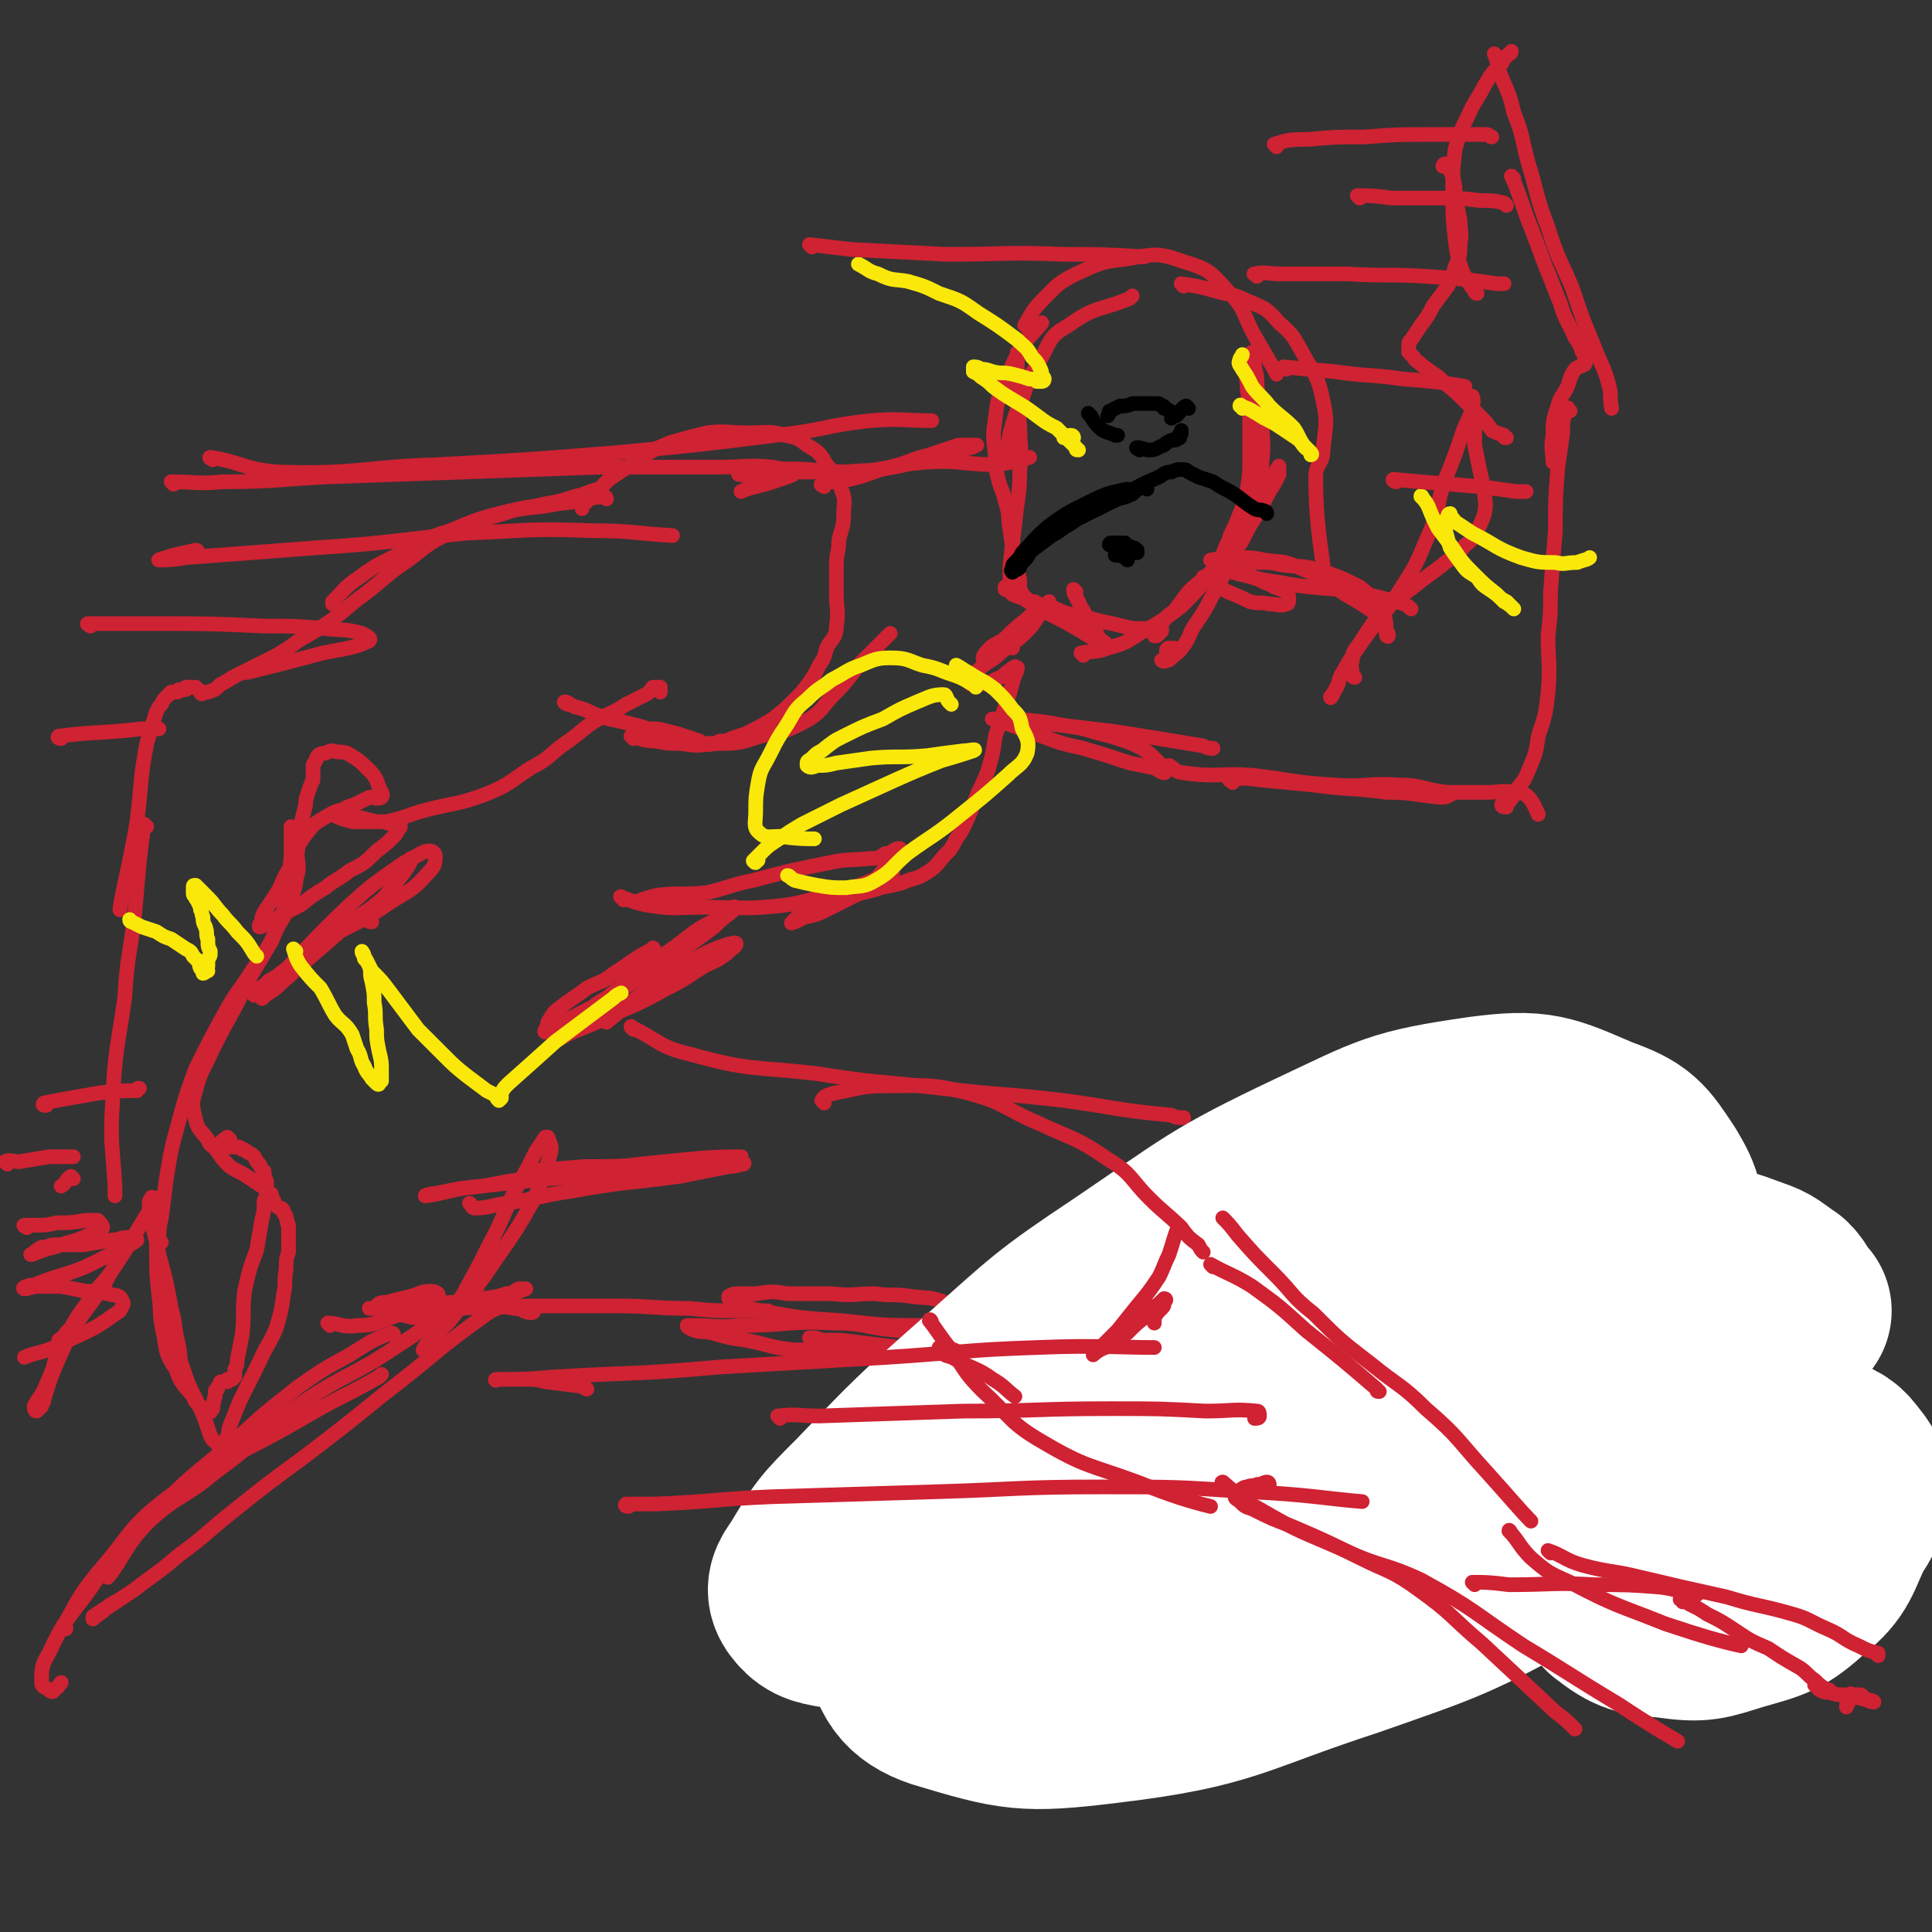 <svg viewBox='0 0 790 790' version='1.1' xmlns='http://www.w3.org/2000/svg' xmlns:xlink='http://www.w3.org/1999/xlink'><rect x="0" y="0" width="790" height="790" fill="#333333" stroke="none"/><g fill='none' stroke='rgb(207,34,51)' stroke-width='6' stroke-linecap='round' stroke-linejoin='round'><path d='M248,204c0,0 0,-1 -1,-1 -9,1 -9,2 -19,3 -10,2 -10,1 -20,3 -12,3 -12,3 -24,8 -10,3 -10,4 -20,9 -9,5 -9,4 -17,10 -6,4 -6,5 -11,10 0,0 0,0 0,1 '/><path d='M246,201c-1,0 -1,-1 -1,-1 -5,1 -5,2 -10,3 -6,2 -6,2 -12,3 -8,2 -9,1 -17,4 -11,3 -11,3 -22,8 -9,4 -9,5 -17,11 -9,6 -9,7 -18,14 -7,5 -7,6 -14,11 -6,4 -6,4 -13,8 -4,3 -4,3 -9,6 -4,2 -4,2 -8,4 -4,2 -4,2 -8,4 -4,2 -3,2 -7,4 -2,2 -2,2 -5,3 -1,0 -1,0 -2,0 0,1 -1,1 -1,0 0,0 0,0 0,0 -1,-1 -1,-1 -1,-1 -1,-1 -1,-1 -1,-1 -1,0 -1,0 -2,0 0,0 0,0 0,0 -1,0 -1,0 -2,0 0,0 0,1 0,1 -1,0 -1,0 -2,0 0,0 0,0 -1,0 0,1 0,1 -1,1 -1,0 -1,0 -2,0 -1,1 -1,1 -2,2 -1,1 -1,1 -2,3 -1,1 -1,1 -2,3 -2,6 -2,6 -4,13 -3,16 -2,16 -4,32 -3,18 -6,28 -7,36 '/><path d='M60,338c0,0 -1,-1 -1,-1 -1,6 -1,7 -2,15 -1,11 -1,11 -2,23 -2,16 -3,16 -4,33 -3,21 -4,21 -5,43 -1,17 0,17 1,34 0,2 0,2 0,4 '/><path d='M66,508c0,0 -1,0 -1,-1 0,-4 0,-5 1,-9 1,-8 1,-8 2,-16 2,-12 2,-12 5,-23 3,-11 3,-11 7,-22 6,-12 6,-12 12,-23 5,-9 6,-9 11,-17 4,-6 4,-6 8,-12 2,-5 2,-5 5,-10 1,-3 1,-3 3,-7 1,-3 1,-3 2,-7 0,-3 1,-3 1,-6 0,-4 -1,-4 0,-9 0,-4 0,-4 1,-9 1,-4 1,-4 2,-8 0,-2 0,-2 1,-5 1,-3 1,-3 2,-5 0,-2 0,-2 0,-3 0,-2 0,-2 0,-3 0,-1 1,-1 1,-2 1,-1 0,-1 1,-2 1,-1 2,-1 3,-1 2,-1 2,-1 3,-1 3,1 3,0 6,1 5,3 5,3 9,7 3,3 3,4 4,7 1,2 2,3 1,4 -2,1 -3,0 -5,0 -2,1 -2,1 -4,2 -2,1 -2,1 -5,2 -3,2 -4,1 -7,3 -5,3 -6,3 -9,7 -5,6 -4,7 -7,14 -4,6 -3,7 -7,13 -2,3 -2,3 -4,6 -1,2 -1,2 -1,4 -1,1 -1,1 -1,2 1,0 1,0 2,-1 3,-1 3,-1 6,-3 5,-3 5,-3 9,-5 5,-4 5,-4 10,-7 5,-4 5,-3 10,-7 6,-3 6,-3 11,-8 4,-3 4,-3 7,-6 1,-1 1,-1 2,-3 1,-1 1,-1 0,-2 -1,0 -1,0 -3,0 -3,-1 -3,-1 -6,-1 -4,-1 -4,-1 -8,-2 -2,0 -2,1 -5,0 -1,0 -1,0 -3,0 0,-1 -1,0 0,0 2,1 3,1 6,2 3,0 3,0 6,0 4,0 4,0 8,0 9,-2 9,-3 17,-5 12,-3 12,-2 23,-6 10,-4 10,-5 19,-11 8,-4 7,-5 14,-10 6,-4 6,-5 12,-9 7,-4 7,-3 13,-7 4,-2 4,-2 8,-4 2,-1 2,-2 3,-3 1,0 1,0 1,0 1,0 1,0 2,0 0,0 0,1 0,1 0,0 0,0 0,1 '/><path d='M232,288c0,0 -2,-1 -1,-1 1,0 2,1 4,2 4,1 4,1 8,3 3,1 3,1 6,2 5,1 5,1 9,2 4,1 4,1 7,2 4,0 4,0 8,1 4,1 4,1 7,2 3,1 3,1 6,2 1,1 1,1 2,1 1,0 1,0 1,0 1,0 1,0 1,0 0,0 0,1 1,0 1,0 1,0 2,0 1,-1 1,-1 2,-1 2,0 2,0 4,-1 3,-1 3,-1 6,-2 6,-3 6,-3 11,-6 5,-4 5,-4 9,-8 3,-3 3,-3 6,-7 2,-3 2,-3 4,-7 2,-3 2,-3 3,-7 2,-4 4,-4 4,-9 1,-6 0,-7 0,-13 0,-6 0,-6 0,-12 0,-5 1,-5 1,-10 1,-5 2,-5 2,-11 0,-5 1,-5 -1,-10 -1,-5 -2,-5 -6,-10 -3,-5 -3,-5 -8,-8 -4,-3 -4,-3 -9,-4 -7,-2 -7,-1 -15,-1 -9,0 -9,-1 -17,0 -8,2 -8,2 -15,4 -7,3 -7,3 -13,7 -6,4 -6,4 -12,8 -5,5 -5,5 -10,10 -1,1 -1,1 -1,2 '/><path d='M259,302c0,0 -1,-1 -1,-1 4,1 5,2 10,2 5,1 5,1 10,1 7,1 7,1 14,0 10,0 10,0 19,-3 10,-2 11,-2 20,-7 6,-4 5,-5 10,-10 6,-6 6,-7 11,-13 6,-6 6,-6 11,-11 1,-1 1,-1 1,-1 '/><path d='M337,199c0,0 -2,-1 -1,-1 2,-1 4,-1 7,-1 9,-2 9,-2 17,-5 11,-2 11,-2 22,-5 8,-2 8,-2 15,-4 1,0 2,-1 2,-1 1,0 0,0 -1,0 -3,0 -3,0 -6,0 -6,2 -6,2 -12,4 -8,2 -8,3 -16,5 -9,2 -9,1 -18,2 -9,0 -9,0 -18,0 -6,0 -6,0 -11,0 -4,0 -4,0 -8,1 -2,0 -2,0 -4,0 -1,1 -1,0 -2,0 0,0 -1,0 -1,0 1,0 2,0 3,0 6,-2 6,-2 11,-2 16,-1 16,1 33,1 15,-1 15,-3 30,-4 14,-1 14,1 29,1 6,-1 10,-2 13,-3 '/><path d='M440,242c0,0 -1,-1 -1,-1 0,2 1,3 2,5 1,3 2,3 3,6 1,2 1,2 2,4 1,1 1,1 2,2 1,2 1,2 2,4 1,0 1,0 1,1 1,0 1,0 1,0 -1,0 -2,0 -3,-1 -4,-2 -4,-2 -7,-4 -7,-4 -7,-4 -15,-8 -4,-3 -4,-2 -8,-5 -2,-1 -3,-1 -5,-2 -1,-1 -1,-1 -2,-2 0,0 0,0 -1,0 0,0 0,-1 0,-1 1,0 1,0 2,-1 0,-1 0,-1 0,-2 0,-3 0,-3 0,-6 1,-9 1,-9 2,-17 1,-11 2,-11 2,-22 1,-9 0,-9 0,-18 -1,-8 -1,-8 -1,-16 0,-6 0,-6 0,-12 0,-1 0,-1 0,-2 '/><path d='M413,188c0,0 -1,0 -1,-1 0,-5 0,-5 1,-10 2,-7 2,-7 5,-14 3,-9 3,-9 8,-17 4,-8 4,-9 11,-13 11,-8 13,-6 25,-11 1,-1 1,-1 1,-1 '/><path d='M420,134c0,-1 -1,-1 -1,-1 3,-5 3,-6 7,-10 6,-6 6,-7 14,-11 9,-4 10,-5 20,-6 12,-2 13,-3 24,1 10,3 11,4 18,12 8,8 6,10 12,20 4,7 6,10 8,14 '/><path d='M484,117c0,0 -1,-1 -1,-1 6,1 7,1 14,3 7,2 7,1 13,4 7,3 8,3 13,9 6,5 6,6 10,13 5,9 6,9 8,19 2,9 1,10 0,20 0,6 -3,5 -3,11 0,18 2,28 3,36 '/><path d='M510,150c0,0 -1,-1 -1,-1 0,4 1,5 1,10 1,7 1,7 1,13 0,7 0,7 0,15 0,6 0,7 -1,13 -1,5 -1,5 -3,10 -2,5 -2,5 -4,9 -1,4 -2,4 -3,8 -1,3 -1,3 -2,6 -1,2 -1,2 -2,4 0,0 0,0 0,1 0,1 0,1 0,1 0,-1 1,-2 1,-3 2,-3 2,-3 4,-6 3,-6 3,-6 7,-12 4,-6 4,-6 8,-12 3,-5 2,-5 4,-9 1,-2 1,-3 2,-5 1,-1 1,-2 1,-1 0,0 0,2 0,3 -2,4 -2,4 -4,7 -3,6 -3,6 -6,11 -4,6 -4,6 -8,12 -2,5 -2,5 -4,10 -3,5 -2,5 -5,9 -3,6 -3,6 -7,12 -3,4 -2,5 -5,9 -2,3 -3,3 -5,5 -1,1 -1,1 -2,1 -1,1 -2,0 -2,0 0,0 1,0 2,-1 0,-1 0,-2 0,-3 0,-1 1,-1 1,-1 1,0 1,0 1,0 1,0 1,0 1,0 0,0 0,1 0,1 '/><path d='M414,265c0,0 0,-1 -1,-1 -2,0 -2,1 -4,2 -3,1 -3,1 -6,3 0,0 -1,1 -1,0 0,0 0,-1 1,-2 3,-4 4,-3 8,-6 4,-4 4,-4 9,-8 3,-3 3,-3 6,-5 2,-1 3,-2 3,-2 0,1 -2,2 -3,4 -3,4 -3,5 -6,8 -5,5 -5,4 -11,9 -4,4 -5,3 -9,7 -2,2 0,3 -2,5 0,1 -1,0 -1,0 0,1 0,1 1,1 3,0 3,0 5,-1 3,0 3,-1 6,-2 2,-1 2,-2 4,-3 1,-1 1,-1 2,-1 0,-1 0,0 1,0 0,0 0,0 0,0 0,1 0,1 -1,3 -1,3 -1,3 -2,7 -3,9 -3,9 -6,18 -1,7 -1,7 -3,14 -2,5 -2,5 -4,9 -2,5 -2,5 -4,10 -2,4 -2,5 -5,9 -2,4 -2,4 -5,7 -4,5 -4,5 -9,8 -4,2 -4,1 -8,3 -4,1 -4,1 -9,2 -5,2 -5,1 -10,3 -6,3 -6,3 -12,6 -4,2 -4,2 -9,3 -2,1 -2,1 -4,2 -1,0 -2,1 -1,0 0,0 1,-1 2,-2 4,-2 4,-1 8,-3 6,-2 6,-2 12,-5 5,-2 5,-2 9,-5 5,-4 4,-4 8,-8 2,-3 2,-3 4,-5 1,-1 1,-2 1,-2 0,0 -1,0 -1,0 -3,1 -2,2 -5,2 -3,2 -3,2 -6,2 -9,1 -9,0 -18,2 -15,3 -15,3 -30,7 -10,2 -10,3 -19,5 -10,1 -10,0 -20,1 -4,1 -4,1 -7,2 -1,1 -2,1 -2,1 '/><path d='M255,368c0,-1 -2,-2 -1,-1 4,1 5,2 10,3 12,2 12,1 24,1 17,0 17,1 34,-1 11,-2 11,-3 21,-5 6,-2 6,-2 11,-4 5,-2 5,-2 9,-3 1,-1 1,-1 2,-1 '/><path d='M152,377c0,0 -2,0 -1,-1 3,-5 4,-4 8,-9 2,-4 2,-4 4,-8 2,-3 2,-3 4,-6 0,-1 2,-2 1,-2 0,2 -1,3 -3,6 -4,5 -4,5 -8,10 -8,7 -9,6 -17,13 -8,7 -8,7 -15,13 -5,4 -4,4 -9,8 -3,3 -3,3 -6,5 -2,1 -3,3 -3,2 -1,0 0,-2 2,-4 3,-4 3,-4 7,-7 7,-6 7,-6 15,-11 13,-9 14,-7 27,-16 9,-6 10,-5 17,-13 3,-3 3,-4 3,-7 0,-1 -1,-2 -2,-2 -2,0 -2,0 -4,1 -5,3 -6,3 -10,6 -10,7 -10,7 -19,15 -17,16 -20,21 -33,33 -2,2 5,-4 5,-5 0,0 -3,2 -5,3 -2,2 -2,2 -4,3 -1,2 -1,2 -2,3 '/><path d='M268,389c-1,-1 -1,-2 -1,-1 -8,4 -8,5 -16,10 -5,4 -5,3 -11,6 -5,4 -6,4 -11,8 -3,2 -3,3 -5,6 0,2 -2,4 -1,4 2,0 4,-2 7,-4 12,-6 12,-6 22,-12 12,-8 12,-8 24,-16 8,-5 8,-5 16,-11 3,-3 3,-3 7,-6 1,-1 2,-3 1,-2 0,0 -2,1 -4,3 -6,4 -6,3 -12,7 -9,7 -9,7 -18,13 -9,7 -9,7 -18,14 -5,3 -5,3 -9,7 -4,2 -4,2 -7,5 -2,1 -2,1 -4,3 -1,1 -2,2 -1,2 2,0 3,-1 7,-3 8,-3 8,-3 16,-7 12,-5 12,-5 23,-11 8,-4 7,-4 15,-9 4,-2 5,-2 9,-5 2,-2 4,-3 4,-4 0,-1 -2,0 -3,0 -6,2 -6,2 -12,5 -10,5 -10,6 -19,12 -10,7 -14,11 -19,15 '/><path d='M259,421c0,0 -1,-2 -1,-1 11,5 11,8 24,11 25,7 26,5 52,8 25,4 25,3 51,6 25,3 25,2 50,5 22,3 22,4 44,6 2,1 2,1 5,1 '/><path d='M518,461c0,-1 -1,-2 -1,-1 2,0 3,0 6,1 7,1 7,1 14,3 6,2 6,2 11,5 6,2 6,2 11,5 3,2 3,2 6,4 3,2 4,2 6,4 3,2 3,2 6,4 2,2 2,2 4,5 1,2 1,2 1,4 1,3 0,3 -1,5 0,3 -1,3 -1,6 -1,2 -1,2 0,4 0,1 -1,2 0,2 1,1 2,1 4,0 2,0 3,-1 4,-1 '/><path d='M568,493c0,-1 -1,-2 -1,-1 3,1 4,3 8,5 13,6 13,5 26,10 17,6 17,6 33,12 16,6 16,6 32,13 12,5 13,5 25,10 11,5 12,6 22,11 '/><path d='M775,607c0,0 0,-1 -1,-1 -2,1 -2,3 -5,4 -3,2 -3,2 -7,3 -8,2 -8,2 -16,3 -13,1 -14,1 -27,0 -14,-1 -14,-1 -28,-4 -13,-2 -13,-2 -26,-5 -13,-4 -13,-5 -26,-10 -16,-6 -16,-6 -31,-12 -13,-5 -13,-5 -26,-10 -8,-4 -8,-3 -17,-7 -7,-3 -7,-3 -13,-7 -4,-1 -4,-1 -8,-3 -2,-1 -2,-1 -4,-2 0,-1 0,-1 0,-2 -1,0 -1,0 -1,0 0,0 0,0 1,-1 0,0 0,0 0,0 1,1 1,1 1,1 0,1 0,1 1,2 0,1 0,1 1,1 2,1 2,1 4,2 3,2 3,2 6,4 3,1 3,1 7,3 2,1 2,1 4,2 2,1 2,1 4,1 1,1 1,1 2,1 1,0 1,1 2,1 1,0 1,0 2,0 1,1 1,1 2,1 0,0 0,0 1,0 0,0 0,0 0,0 -1,1 -1,1 -3,1 -1,0 -1,0 -1,0 -1,0 -1,0 -2,0 -2,-1 -1,-1 -3,-1 -1,0 -1,0 -2,0 -2,-1 -2,-1 -3,-1 -3,0 -3,0 -5,0 -4,-1 -4,0 -7,0 -5,0 -5,0 -9,0 -5,0 -5,0 -10,0 -6,-1 -6,0 -13,-1 -10,-1 -9,-2 -19,-3 -9,-1 -9,-1 -17,-2 -9,-1 -9,-1 -18,-2 -11,-2 -10,-2 -21,-3 -11,-2 -11,-2 -22,-3 -14,-2 -14,-2 -27,-4 -9,-1 -9,0 -18,-1 -9,-1 -9,-1 -17,-2 -8,-1 -8,-1 -16,-2 -4,0 -4,0 -9,0 -2,0 -2,0 -3,-1 -1,0 -1,0 -1,0 2,0 3,0 5,1 13,3 13,3 26,6 0,0 0,0 0,0 '/><path d='M481,560c0,0 0,-1 -1,-1 -7,-1 -7,0 -14,-1 -10,-1 -10,-1 -19,-2 -17,-2 -17,-2 -33,-3 -16,-1 -16,0 -31,-1 -19,0 -19,-1 -37,-1 -11,0 -11,1 -21,1 -10,-1 -10,-2 -20,-4 -7,-1 -7,-1 -14,-3 -4,-1 -4,0 -7,-1 -2,-1 -3,-1 -3,-2 0,0 1,0 2,0 10,0 10,1 20,0 19,0 19,-2 38,-1 13,0 13,2 26,3 8,1 8,1 16,0 3,-1 3,-1 6,-4 2,-1 4,-2 3,-3 -1,-3 -3,-3 -7,-5 -6,-2 -7,-1 -13,-2 -7,-1 -7,0 -14,-1 -9,0 -9,1 -18,0 -9,0 -9,0 -18,0 -6,-1 -6,-1 -13,0 -3,0 -3,0 -7,0 -2,0 -2,0 -4,1 0,0 0,1 0,1 1,1 1,1 2,2 6,1 6,2 11,3 17,3 17,3 33,4 18,2 18,2 36,2 17,1 17,0 34,-1 17,0 17,0 34,0 12,0 12,-1 25,0 7,0 7,0 14,1 2,0 4,1 5,1 '/><path d='M315,537c-1,0 -1,-1 -1,-1 -6,0 -7,0 -13,0 -9,0 -9,0 -19,-1 -15,0 -15,-1 -30,-1 -18,0 -18,0 -36,0 -14,1 -14,0 -28,1 -8,1 -8,2 -15,3 -4,1 -4,1 -7,0 -2,0 -3,-2 -2,-2 0,-1 2,0 4,0 6,0 6,-1 13,-1 7,-1 7,-2 14,-2 11,1 14,2 23,3 1,1 -2,1 -4,0 0,0 0,0 -1,-1 -1,-1 -1,-1 -2,-2 -1,-1 -1,-1 -2,-1 -1,0 -1,1 -2,1 -5,3 -5,2 -9,5 -21,15 -20,16 -41,32 -16,13 -16,13 -33,26 -15,11 -15,11 -30,23 -10,8 -10,9 -21,17 -8,7 -9,7 -18,14 -6,4 -6,4 -12,8 -2,2 -3,2 -5,4 0,0 0,-1 0,-1 3,-2 3,-2 6,-4 1,-1 2,-1 3,-2 '/><path d='M161,546c0,0 0,-1 -1,-1 -8,3 -9,4 -17,9 -11,6 -11,6 -21,13 -14,11 -14,11 -27,23 -18,15 -18,14 -34,31 -14,14 -14,14 -25,30 -9,12 -10,12 -16,25 -3,5 -3,6 -3,12 0,2 2,2 3,3 1,1 2,1 2,0 2,-1 2,-2 3,-3 '/><path d='M195,527c0,0 0,-1 -1,-1 -5,3 -4,4 -9,8 -11,8 -11,9 -22,16 -19,13 -21,11 -40,24 -18,13 -17,15 -35,28 -13,11 -15,9 -27,20 -10,10 -11,16 -17,23 '/><path d='M94,466c0,0 -1,-1 -1,-1 -2,1 -2,2 -4,3 0,1 0,1 0,1 1,0 1,0 2,0 1,0 1,0 2,0 1,0 1,0 2,0 1,0 1,0 2,0 1,0 1,0 2,1 1,0 1,0 2,1 2,1 2,1 3,2 1,2 1,2 2,3 1,2 1,2 2,3 0,2 0,2 1,4 0,1 0,1 0,3 0,3 0,3 -1,5 0,4 0,4 -1,8 -1,6 -1,6 -2,12 -3,8 -3,8 -5,17 -1,9 0,9 -1,18 -1,5 -1,5 -2,10 0,2 0,2 -1,4 0,1 0,1 0,2 0,0 0,1 0,1 0,0 -1,0 -1,1 -1,0 -1,0 -1,0 -1,0 -1,0 -1,0 0,0 0,1 0,1 -1,0 -1,-1 -1,0 -1,0 -1,0 -1,0 -1,0 -1,0 -1,1 -1,1 -1,1 -1,2 -1,0 -1,1 -1,1 0,1 0,1 0,2 -1,2 0,2 -1,3 0,1 0,1 0,2 -1,1 -1,2 -1,1 -2,0 -2,0 -3,-1 -2,-2 -3,-2 -4,-5 -4,-5 -5,-5 -7,-11 -4,-6 -4,-7 -5,-14 -2,-8 -1,-8 -2,-16 -1,-9 -1,-9 -1,-17 0,-6 0,-6 -1,-13 0,-3 0,-3 0,-6 0,-2 0,-2 -1,-3 0,0 0,0 0,-1 0,0 0,-1 0,0 -1,1 -1,1 -1,3 0,3 0,3 1,6 1,7 2,7 3,14 3,11 3,11 5,22 2,7 1,7 3,15 1,5 0,5 2,10 2,6 2,6 5,12 2,4 2,4 4,9 1,3 1,3 2,6 1,2 1,2 3,3 0,1 0,1 1,1 1,-1 2,-1 2,-2 2,-3 1,-3 2,-6 2,-5 2,-5 4,-10 4,-8 4,-8 8,-16 3,-7 4,-7 7,-14 2,-7 2,-7 3,-14 1,-5 0,-5 1,-10 0,-4 0,-4 1,-7 0,-3 0,-3 0,-6 0,-2 0,-2 0,-5 -1,-1 0,-1 -1,-3 0,-1 0,-1 -1,-2 0,-1 0,-1 -1,-2 -1,0 -1,0 -2,-1 0,0 0,0 0,0 -1,-1 -1,-1 -1,-1 0,-1 0,-1 0,-1 -1,-1 0,-1 -1,-1 0,0 0,0 0,-1 0,-1 0,-1 -1,-1 -1,-2 -1,-2 -3,-3 -3,-2 -3,-2 -6,-4 -3,-2 -4,-2 -7,-4 -3,-3 -3,-3 -5,-6 -2,-3 -3,-2 -4,-5 -3,-4 -4,-4 -5,-8 -1,-5 -2,-6 0,-12 2,-8 3,-8 7,-17 7,-14 8,-14 15,-29 7,-12 8,-12 13,-25 4,-11 2,-12 4,-24 0,-7 0,-10 0,-13 '/><path d='M417,295c0,0 -1,-1 -1,-1 9,1 11,1 21,3 8,1 8,2 17,4 6,2 7,2 13,5 3,2 3,2 6,5 1,1 1,1 3,3 0,1 1,2 0,2 -1,0 -2,-1 -4,-2 -5,-1 -5,-1 -10,-2 -9,-3 -9,-3 -19,-6 -9,-2 -9,-2 -17,-5 -6,-2 -6,-2 -11,-4 -3,-1 -3,-1 -7,-3 -1,0 -3,0 -2,0 5,0 7,0 14,1 18,2 18,2 35,4 19,3 19,3 37,6 2,1 2,1 4,1 '/><path d='M493,237c0,0 -1,-1 -1,-1 4,2 5,3 10,6 5,2 5,2 9,4 4,1 4,0 8,1 4,0 4,1 7,0 1,0 1,-1 1,-2 0,-1 0,-2 -1,-3 -2,-1 -2,-1 -5,-2 -3,-2 -3,-1 -6,-3 -3,-1 -3,-1 -7,-2 -2,-1 -2,-1 -4,-1 -1,-1 -2,-1 -2,-1 2,0 3,2 7,2 9,3 9,2 19,4 13,2 13,1 27,3 8,2 8,2 16,4 4,1 5,2 6,3 '/><path d='M496,230c0,0 -1,-1 -1,-1 5,-1 6,-1 11,-1 6,0 6,0 11,1 7,1 7,0 14,3 10,4 10,5 19,11 7,4 7,4 14,9 2,2 2,3 3,6 1,1 1,3 0,2 -1,-3 1,-5 -2,-10 -3,-5 -4,-6 -9,-10 -8,-4 -8,-4 -17,-7 -7,-2 -7,-1 -15,-2 -4,-1 -4,-1 -9,-1 -2,0 -2,0 -5,1 0,0 0,0 -1,0 '/><path d='M554,277c0,0 -1,0 -1,-1 0,-3 -1,-3 0,-6 0,-4 1,-4 3,-7 4,-6 4,-7 9,-12 6,-6 6,-6 13,-11 6,-5 7,-5 13,-10 4,-3 5,-3 8,-7 3,-2 3,-3 5,-6 2,-4 2,-4 3,-7 1,-5 0,-5 0,-9 -1,-5 -1,-5 -2,-9 -1,-5 -1,-5 -2,-10 0,-4 0,-4 0,-9 -1,-3 -1,-3 -1,-6 0,-3 0,-5 0,-5 0,0 1,2 0,4 -1,6 -2,5 -4,11 -3,9 -3,9 -7,19 -4,11 -2,12 -7,23 -5,12 -5,12 -12,23 -6,10 -7,9 -14,19 -5,7 -5,7 -9,14 -2,3 -1,4 -3,7 -1,2 -2,3 -2,3 0,1 1,-1 1,-1 '/><path d='M642,168c-1,0 -1,-2 -1,-1 -2,4 -2,5 -2,10 -1,7 -1,7 -2,14 -1,13 -1,13 -1,26 -1,12 -1,12 -2,25 0,9 0,9 -1,18 0,11 1,11 0,23 -1,9 -1,9 -4,18 -1,7 -1,7 -4,14 -2,5 -2,4 -5,8 -1,3 -1,2 -3,5 -1,1 -1,2 -1,2 -1,0 -2,0 -2,-1 0,0 1,0 1,-1 1,0 1,0 1,-1 '/><path d='M479,314c0,0 -1,-1 -1,-1 2,1 3,3 6,3 14,2 14,0 28,1 17,2 17,3 34,4 13,1 13,-1 26,0 10,0 10,2 20,3 8,0 8,0 16,0 5,0 6,-1 11,0 3,0 4,0 6,2 2,2 3,5 4,7 '/><path d='M504,320c0,-1 -2,-1 -1,-1 5,-1 6,-1 13,0 11,1 11,1 21,2 15,2 15,1 30,3 11,0 11,1 22,2 2,0 2,0 4,-1 '/><path d='M616,179c-1,0 -1,0 -1,-1 -3,-1 -3,-1 -5,-2 -2,-3 -2,-3 -4,-5 -4,-4 -4,-4 -8,-8 -5,-5 -5,-4 -10,-9 -3,-2 -3,-2 -7,-5 -2,-2 -2,-1 -3,-3 -1,-1 -1,-1 -2,-2 0,-1 0,-1 0,-2 0,-2 0,-2 1,-3 2,-3 2,-3 4,-6 3,-4 3,-4 5,-8 3,-4 3,-4 6,-8 2,-4 2,-4 3,-8 2,-4 2,-5 2,-9 1,-5 0,-5 0,-10 -1,-5 -1,-5 -2,-10 0,-4 0,-4 -1,-8 -1,-2 -1,-2 -2,-4 0,0 0,-1 -1,-1 -1,0 -1,1 -1,1 '/><path d='M604,120c-1,0 -1,-1 -1,-1 -3,-4 -3,-4 -5,-8 -2,-6 -2,-6 -3,-13 -1,-10 -1,-10 -1,-19 0,-9 0,-9 1,-18 2,-7 2,-7 5,-13 3,-7 4,-7 7,-13 3,-5 3,-5 7,-9 1,-2 1,-2 3,-4 1,0 1,-1 1,-1 '/><path d='M612,23c0,0 -1,-1 -1,-1 1,2 1,3 2,7 3,8 4,8 6,17 4,10 3,10 6,21 4,13 3,13 8,26 4,13 5,13 10,25 4,12 4,12 9,24 3,8 4,8 6,16 1,4 0,4 1,9 0,0 0,0 0,0 '/><path d='M619,73c0,0 -1,-1 -1,-1 2,4 2,5 4,10 2,6 2,6 4,11 3,8 3,8 6,16 3,7 3,8 6,15 2,7 3,7 6,14 2,3 2,3 3,6 1,1 1,1 1,3 1,1 0,1 0,2 -2,1 -3,1 -4,2 -2,3 -2,4 -3,7 -2,4 -3,4 -4,8 -2,6 -2,6 -2,12 -1,5 0,8 0,11 '/><path d='M443,268c0,0 -1,-1 -1,-1 5,-1 6,0 11,-2 7,-2 7,-2 13,-6 9,-5 9,-5 17,-11 7,-7 7,-7 13,-15 6,-6 6,-6 10,-13 4,-7 4,-7 6,-15 3,-8 3,-8 4,-16 1,-9 0,-9 0,-18 -1,-7 -1,-7 -2,-13 0,-4 0,-4 -1,-8 0,-2 0,-2 0,-4 0,-1 -1,-2 -1,-2 0,1 0,1 0,2 0,3 0,3 0,5 0,4 0,4 1,8 1,7 1,7 2,14 1,8 1,8 1,17 0,7 0,7 -2,14 -1,7 -1,7 -4,13 -3,6 -3,6 -7,10 -3,4 -4,4 -8,7 -4,4 -5,4 -9,8 -3,4 -3,4 -6,8 -3,2 -3,2 -5,5 -1,2 -1,2 -2,4 -1,0 -1,1 -1,1 0,0 1,0 1,0 1,-1 1,-1 2,-2 0,-1 0,-1 0,-1 -1,0 -1,0 -1,0 -2,0 -2,0 -4,0 -2,0 -2,0 -4,0 -3,0 -3,0 -7,-1 -4,-1 -4,-1 -9,-2 -7,-2 -7,-2 -13,-3 -4,-1 -4,-2 -8,-3 -2,0 -2,0 -4,-1 0,0 0,0 -1,0 -1,0 -1,0 -1,-1 0,0 0,0 -1,0 0,0 0,0 -1,0 0,0 0,0 -1,-1 0,0 0,0 -1,-1 0,0 0,0 -1,-1 0,-1 -1,-1 -1,-3 0,-1 0,-1 0,-3 -1,-3 -1,-3 -2,-7 -1,-6 -1,-6 -2,-13 -1,-6 0,-6 -2,-12 -1,-5 -2,-5 -3,-10 -1,-4 -1,-4 -1,-9 -1,-8 -1,-8 0,-15 1,-8 1,-8 4,-15 3,-7 3,-7 6,-13 4,-6 6,-7 9,-11 '/><path d='M135,542c0,0 -1,-1 -1,-1 5,0 6,2 12,1 7,0 7,-1 13,-3 6,-2 6,-2 12,-5 4,-2 6,-2 8,-4 1,-1 -1,-2 -3,-2 -4,0 -4,1 -8,2 -4,1 -4,1 -8,2 -2,1 -2,0 -5,1 -1,1 -1,1 -2,2 0,0 -1,0 -1,0 -1,0 -1,0 -1,0 1,0 2,0 3,0 3,0 3,0 7,0 9,-1 9,-1 18,-2 13,-1 13,-1 25,-3 6,-1 6,-1 11,-3 1,0 1,0 0,0 -1,0 -1,0 -3,0 -2,1 -2,2 -5,2 -3,1 -3,1 -7,2 -3,1 -3,1 -6,1 -2,1 -4,1 -5,2 '/><path d='M186,537c0,0 -1,0 -1,-1 2,-4 3,-4 5,-8 5,-9 5,-9 10,-19 6,-11 5,-11 11,-23 4,-7 4,-7 8,-15 2,-3 2,-3 4,-6 1,0 1,0 1,0 1,3 2,4 1,7 -3,10 -3,10 -7,19 -9,16 -10,16 -20,31 -7,9 -7,9 -14,18 -4,4 -4,4 -8,8 -2,2 -2,2 -3,4 0,0 0,0 0,0 '/><path d='M66,491c0,-1 -1,-2 -1,-1 -5,6 -5,7 -10,15 -7,12 -8,12 -15,24 -7,10 -8,10 -13,20 -6,13 -6,14 -11,27 '/><path d='M25,549c0,0 -1,0 -1,-1 1,-1 2,-1 3,-3 3,-3 3,-3 6,-7 2,-3 2,-3 5,-7 2,-3 2,-3 5,-6 0,-2 2,-3 1,-3 -2,3 -4,4 -7,9 -6,8 -6,8 -11,18 -4,8 -3,8 -7,17 -2,5 -3,5 -5,9 0,1 0,2 1,2 1,-1 1,-1 2,-2 0,-1 1,-1 1,-3 4,-12 3,-13 8,-25 1,-1 2,-2 3,-2 '/><path d='M27,666c0,0 -1,-1 -1,-1 6,-11 6,-12 14,-22 14,-16 12,-18 29,-31 25,-18 27,-16 53,-31 17,-10 17,-9 33,-18 0,0 0,0 1,-1 '/><path d='M471,556c0,0 0,-1 -1,-1 -11,5 -11,5 -22,10 -13,7 -13,7 -25,16 -16,10 -16,10 -31,22 -13,11 -13,12 -25,24 -7,7 -7,7 -14,15 -4,3 -4,3 -8,7 -1,1 -1,1 -2,1 -1,0 -1,0 -1,-1 2,-2 2,-2 3,-4 5,-4 5,-4 10,-8 11,-10 10,-11 22,-20 15,-12 16,-12 31,-23 13,-9 13,-10 26,-19 12,-8 13,-8 25,-15 8,-5 12,-7 17,-10 '/></g>
<g fill='none' stroke='rgb(255,255,255)' stroke-width='79' stroke-linecap='round' stroke-linejoin='round'><path d='M734,536c-1,0 -1,-1 -1,-1 -3,-3 -2,-4 -5,-7 -6,-4 -6,-5 -12,-7 -11,-4 -12,-5 -24,-4 -23,2 -24,1 -46,9 -26,9 -25,11 -49,23 -15,9 -15,9 -30,18 -4,3 -5,3 -8,8 -2,2 -2,3 -1,6 0,3 0,4 3,6 6,5 7,6 14,7 18,0 20,2 35,-5 21,-9 21,-11 38,-27 14,-12 14,-13 24,-28 7,-13 8,-14 9,-28 1,-12 1,-14 -5,-24 -8,-12 -9,-14 -23,-19 -21,-9 -24,-11 -47,-8 -35,5 -36,7 -68,22 -40,19 -40,21 -77,46 -30,20 -30,21 -57,45 -26,23 -26,23 -50,48 -13,13 -13,13 -22,28 -3,4 -4,6 -2,9 3,4 5,5 12,6 28,1 29,3 57,-4 48,-13 48,-15 95,-36 42,-19 43,-18 81,-43 26,-18 26,-20 47,-44 11,-11 11,-13 16,-27 2,-6 1,-9 -2,-14 -4,-5 -5,-6 -12,-7 -13,-2 -15,-4 -28,1 -41,15 -42,16 -79,39 -35,22 -34,24 -66,49 -23,18 -24,17 -45,38 -16,16 -18,16 -30,35 -7,11 -10,13 -8,24 2,12 5,18 17,22 30,9 34,10 67,6 50,-6 50,-11 99,-27 40,-14 41,-14 78,-34 23,-12 23,-14 43,-31 11,-9 11,-9 20,-20 3,-3 2,-4 4,-8 0,-1 0,-2 -1,-2 -1,0 -1,1 -3,3 -4,5 -4,5 -8,9 -11,13 -13,12 -22,27 -6,11 -7,13 -8,25 0,8 1,10 6,15 9,7 11,7 22,8 14,2 15,1 28,-3 14,-4 16,-4 27,-14 10,-8 9,-11 15,-23 4,-6 4,-6 5,-13 1,-4 0,-5 -2,-8 -4,-5 -4,-6 -10,-8 -11,-4 -12,-5 -25,-5 -30,0 -31,1 -61,6 -28,4 -28,6 -55,10 -14,3 -14,3 -28,3 -7,1 -7,0 -13,0 -1,0 -2,0 -3,0 0,1 1,1 1,1 4,1 4,1 7,2 7,2 7,2 14,3 8,0 8,0 16,-2 4,-1 6,-1 8,-4 1,-2 1,-3 0,-6 -5,-6 -5,-8 -13,-11 -15,-8 -16,-10 -33,-11 -21,-3 -23,-4 -42,2 -24,8 -25,10 -45,25 -15,12 -16,19 -26,30 '/></g>
<g fill='none' stroke='rgb(207,34,51)' stroke-width='6' stroke-linecap='round' stroke-linejoin='round'><path d='M337,451c0,0 -1,-1 -1,-1 1,-2 2,-2 5,-3 11,-2 11,-3 22,-3 17,0 17,-1 33,3 15,4 14,6 28,12 15,7 16,6 29,15 10,6 9,8 17,16 6,6 7,6 13,12 3,4 3,4 7,7 1,2 1,2 2,3 '/><path d='M483,502c0,0 -1,-1 -1,-1 -2,5 -2,6 -4,12 -2,4 -2,5 -4,9 -4,6 -4,6 -9,12 -4,5 -4,5 -8,10 -3,3 -3,3 -6,6 -2,2 -4,4 -4,4 0,0 2,-2 5,-3 4,-3 5,-3 9,-6 4,-4 4,-4 8,-7 2,-2 2,-3 5,-5 1,-1 1,-1 2,-2 1,0 1,1 0,1 0,2 0,2 -1,3 -2,2 -2,2 -3,4 0,0 0,1 0,1 0,1 0,0 0,1 '/><path d='M391,553c0,-1 -1,-1 -1,-1 -2,-1 -2,0 -4,-1 -1,0 -1,-1 -2,0 0,0 0,1 1,2 2,2 3,1 6,3 7,4 8,3 15,8 5,3 5,4 9,7 '/><path d='M381,541c0,-1 -1,-2 -1,-1 4,5 4,6 9,12 6,9 6,10 13,17 12,11 11,13 25,21 17,10 19,9 38,16 15,6 22,8 30,10 '/><path d='M496,518c0,0 -1,-1 -1,-1 7,4 9,4 17,9 11,8 11,8 22,18 15,12 15,12 29,24 0,1 0,1 1,1 '/><path d='M501,499c0,0 -1,-1 -1,-1 2,2 3,3 6,7 7,8 7,8 15,16 8,8 7,9 16,16 11,11 11,11 24,21 11,9 12,8 22,18 14,12 13,13 25,26 9,10 14,16 18,20 '/><path d='M501,607c-1,0 -2,-1 -1,-1 6,5 7,7 15,11 17,10 17,9 35,17 15,7 16,5 31,12 22,12 21,13 42,27 20,12 19,12 39,24 12,8 19,12 24,15 '/><path d='M519,607c0,0 0,-1 -1,-1 -1,0 -2,1 -4,1 -2,1 -2,0 -4,1 -2,0 -2,1 -4,2 -1,1 -1,1 -1,2 0,1 1,1 2,2 2,2 2,2 5,3 8,4 8,4 16,7 14,6 14,6 28,13 12,6 13,5 24,13 14,10 13,11 26,22 15,14 15,14 30,28 4,3 4,3 8,7 '/><path d='M618,627c0,0 -1,-2 -1,-1 4,4 4,6 9,11 7,6 7,6 16,10 19,10 19,9 39,17 15,5 22,7 31,9 '/><path d='M634,635c0,0 -1,-1 -1,-1 6,2 7,4 14,6 11,3 12,2 24,5 17,4 17,4 35,8 13,4 13,3 27,7 7,2 7,3 14,6 7,3 6,4 13,7 4,2 4,2 8,3 0,1 0,1 0,1 '/><path d='M688,655c0,-1 -1,-2 -1,-1 1,0 2,1 4,2 4,2 4,2 7,4 6,3 6,3 12,7 6,4 6,4 13,7 6,4 6,4 13,8 3,2 3,3 6,5 2,2 2,2 5,4 1,0 2,1 2,1 0,0 -1,0 -1,-1 -2,0 -2,0 -3,-1 -1,-1 -1,0 -2,-1 -1,0 -1,-1 -1,0 0,0 1,1 2,2 2,1 2,1 4,1 3,1 3,1 6,1 5,1 5,1 9,2 2,1 3,1 3,1 1,0 -1,-1 -3,-1 -1,-1 -1,-1 -2,-2 -1,0 -1,0 -2,0 0,0 0,0 -1,0 -1,0 -1,-1 -2,0 0,0 0,1 0,2 0,0 0,0 0,1 -1,1 -1,1 -1,2 '/></g>
<g fill='none' stroke='rgb(250,232,11)' stroke-width='6' stroke-linecap='round' stroke-linejoin='round'><path d='M439,179c0,0 0,-1 -1,-1 -1,0 -1,0 -3,1 '/><path d='M441,184c-1,0 -1,0 -1,-1 -2,-2 -2,-2 -4,-4 -2,-2 -2,-2 -4,-4 -4,-2 -4,-2 -8,-5 -4,-3 -4,-3 -9,-6 -5,-3 -5,-3 -9,-6 -2,-2 -2,-2 -5,-4 -1,-1 -1,-1 -3,-2 0,0 0,-1 0,-1 0,-1 0,-1 0,-1 1,0 2,0 3,1 2,0 2,0 5,1 4,1 4,0 8,1 4,1 4,1 7,2 2,0 2,0 3,1 1,0 1,0 2,0 0,0 0,0 0,0 0,0 1,0 1,-1 0,0 0,-1 -1,-1 0,-2 0,-2 -1,-4 -1,-2 -1,-2 -3,-4 -2,-4 -3,-4 -6,-7 -8,-6 -8,-6 -16,-11 -7,-5 -7,-5 -16,-8 -6,-3 -6,-3 -13,-5 -6,-1 -6,0 -12,-3 -4,-1 -4,-2 -8,-4 '/><path d='M508,167c0,-1 -1,-2 -1,-1 4,1 5,2 10,5 4,2 4,2 7,4 3,2 3,2 6,4 3,2 2,3 5,5 1,1 2,2 1,2 0,-1 -1,-2 -3,-4 -2,-3 -2,-4 -4,-7 -5,-5 -5,-4 -10,-9 -3,-4 -4,-4 -7,-8 -2,-4 -2,-4 -4,-7 -1,-2 -2,-2 -1,-4 0,-1 1,-1 1,-2 '/><path d='M389,288c0,0 0,0 -1,-1 -1,-1 -1,-3 -2,-3 -5,0 -6,1 -11,3 -7,3 -7,3 -14,7 -8,3 -8,3 -16,7 -4,2 -4,2 -9,6 -2,1 -2,1 -4,3 -1,1 -2,1 -2,2 0,1 0,1 0,1 1,1 2,1 4,0 4,0 4,0 8,-1 7,-1 7,-1 14,-2 11,-1 11,0 23,-1 7,-1 7,-1 15,-2 2,0 6,-1 4,0 -3,1 -6,2 -13,4 -10,4 -10,4 -19,8 -11,5 -11,5 -22,10 -8,4 -8,4 -16,8 -5,3 -5,3 -11,7 -3,2 -3,2 -6,5 -1,1 -1,1 -2,2 -1,1 -1,1 -1,1 0,0 0,0 0,0 1,1 1,1 1,0 1,0 1,0 1,-1 '/><path d='M399,281c0,-1 0,-1 -1,-1 -5,-3 -5,-3 -11,-5 -5,-2 -5,-2 -10,-3 -6,-2 -6,-3 -13,-3 -6,0 -7,1 -12,3 -6,2 -6,3 -12,6 -5,4 -5,3 -10,8 -5,4 -5,5 -8,10 -4,6 -4,6 -7,12 -3,6 -4,6 -5,12 -1,6 -1,6 -1,12 0,4 -1,6 1,8 3,3 4,2 9,2 7,1 10,1 14,1 '/><path d='M392,273c0,0 -1,-1 -1,-1 2,1 3,2 5,3 6,4 6,3 11,7 4,4 4,4 7,8 3,3 3,3 4,8 2,4 3,5 2,10 -2,5 -4,5 -8,9 -9,8 -9,8 -19,16 -11,9 -11,8 -22,16 -7,6 -6,7 -13,11 -5,3 -6,2 -12,3 -6,0 -6,0 -12,-1 -5,-1 -5,-1 -9,-2 -2,-1 -2,-2 -3,-2 '/><path d='M105,391c0,0 0,0 -1,-1 -3,-5 -3,-5 -7,-9 -3,-4 -3,-3 -6,-7 -3,-3 -3,-4 -6,-7 -2,-2 -2,-2 -4,-4 -1,-1 -1,-1 -1,-1 -1,0 -1,0 -1,1 0,1 0,1 0,2 0,1 0,1 1,2 0,1 1,1 1,2 1,2 1,2 1,3 1,1 0,1 1,3 0,2 0,2 1,4 1,3 0,3 1,5 0,3 0,3 1,5 0,2 0,2 -1,3 0,1 0,1 0,3 -1,1 0,1 0,2 -1,0 -1,1 -2,1 0,-1 0,-1 -1,-2 -1,-2 0,-2 -1,-3 -1,-1 -1,-1 -2,-2 -1,-2 -1,-2 -3,-3 -3,-2 -3,-2 -6,-4 -3,-1 -3,-1 -6,-3 -3,-1 -3,-1 -6,-2 -2,-1 -2,-1 -4,-2 0,0 -1,0 -1,-1 '/><path d='M582,204c0,0 -1,-2 -1,-1 1,1 2,2 3,4 2,5 2,5 4,9 3,4 3,4 6,8 4,6 4,6 9,11 4,4 4,4 9,8 2,2 2,2 4,3 1,1 1,1 2,2 1,1 1,1 1,1 -1,-1 -2,-2 -4,-3 -3,-3 -3,-3 -6,-5 -3,-2 -3,-2 -5,-5 -3,-2 -4,-2 -6,-5 -3,-4 -3,-4 -5,-7 -1,-3 -1,-4 -2,-7 0,-2 0,-2 0,-4 0,-1 1,-1 1,-1 0,-1 0,-2 1,-2 0,0 0,1 1,2 1,1 1,2 2,2 3,2 3,2 6,4 10,5 9,6 20,10 7,2 7,2 14,2 4,1 4,0 9,0 2,-1 4,-1 5,-2 '/><path d='M121,389c0,0 -1,-1 -1,-1 1,3 1,4 3,7 4,5 4,5 8,9 3,5 3,6 6,11 3,4 4,3 7,8 1,3 1,3 2,6 2,3 1,4 3,7 1,3 2,3 3,5 1,1 1,1 2,2 0,0 1,1 1,0 0,0 0,0 1,-1 0,-2 0,-2 0,-4 0,-4 0,-4 -1,-8 -1,-5 -1,-5 -1,-9 -1,-6 0,-6 -1,-11 0,-4 0,-4 -1,-9 -1,-3 0,-3 -1,-6 -1,-2 -1,-2 -2,-3 0,-2 -1,-3 -1,-3 0,1 1,2 2,4 1,2 1,2 2,4 4,4 4,4 7,8 6,8 6,8 12,16 5,5 5,5 10,10 5,5 5,5 10,9 4,3 4,3 8,6 2,1 2,1 4,2 0,1 0,1 1,2 0,0 0,0 0,0 0,0 0,0 1,-1 0,-1 0,-1 0,-1 0,0 0,0 0,-1 1,-2 1,-2 3,-4 9,-8 9,-8 19,-17 12,-9 12,-9 24,-18 1,-1 1,-1 3,-2 '/></g>
<g fill='none' stroke='rgb(207,34,51)' stroke-width='6' stroke-linecap='round' stroke-linejoin='round'><path d='M240,568c0,0 -1,0 -1,-1 -8,-1 -8,-1 -16,-2 -4,-1 -4,-1 -9,-1 -3,0 -3,0 -7,0 -2,0 -3,0 -4,0 -1,0 0,1 0,0 12,0 12,0 24,-1 34,-2 34,-1 67,-4 35,-2 35,-2 69,-4 31,-2 31,-3 61,-4 24,-1 34,0 48,0 '/><path d='M319,580c0,0 -1,-1 -1,-1 8,-1 9,0 17,0 30,-1 30,-1 59,-2 30,0 30,-1 60,-1 20,0 20,0 39,1 11,0 11,-1 21,0 1,0 1,1 1,2 0,1 -1,1 -2,1 '/><path d='M257,616c0,0 -2,0 -1,-1 5,0 6,0 12,0 24,-1 24,-2 48,-3 33,-1 33,-1 66,-2 34,-1 34,-2 69,-2 30,0 30,0 60,2 23,1 33,3 46,4 '/><path d='M603,648c0,0 -1,-1 -1,-1 6,0 7,0 15,1 18,0 18,-1 35,0 14,0 14,0 27,1 8,1 10,3 15,3 '/><path d='M87,188c0,0 -2,-1 -1,-1 13,2 14,5 28,6 33,1 33,-2 65,-3 37,-2 37,-2 74,-5 32,-3 32,-3 64,-7 20,-2 20,-4 39,-6 13,-1 13,0 25,0 '/><path d='M71,198c0,0 -1,-1 -1,-1 10,0 11,1 21,0 22,0 22,-1 43,-2 28,-1 28,-1 56,-2 28,-1 28,-1 56,-2 24,0 24,0 48,0 11,0 12,-1 22,0 4,1 7,1 8,3 1,0 -2,1 -5,2 -8,3 -12,3 -16,5 '/><path d='M81,226c0,0 0,-1 -1,-1 -4,1 -5,1 -9,2 -3,1 -7,2 -6,2 2,0 6,0 11,-1 27,-2 27,-2 53,-4 31,-2 31,-3 62,-6 25,-1 25,-2 51,-1 16,0 17,1 33,2 '/><path d='M37,256c0,0 -2,-1 -1,-1 13,0 14,0 28,0 22,0 22,0 44,1 13,0 13,0 25,1 8,1 8,0 15,2 2,1 4,2 3,3 -6,3 -9,3 -19,5 -15,4 -15,4 -31,8 '/><path d='M25,302c0,0 -2,0 -1,-1 16,-2 17,-1 34,-3 4,0 4,0 7,0 '/><path d='M332,101c0,0 -1,-1 -1,-1 8,1 9,1 17,2 20,1 20,1 39,2 24,0 24,-1 48,0 16,0 16,0 33,1 '/><path d='M522,60c0,0 -1,-1 -1,-1 6,-2 7,-2 14,-2 11,-1 11,-1 23,-1 13,-1 13,-1 27,-1 12,0 12,0 23,0 1,0 1,1 2,1 '/><path d='M556,81c0,0 -1,-1 -1,-1 6,0 7,0 14,1 10,0 10,0 20,0 8,0 8,0 16,1 5,0 6,0 10,1 1,1 1,1 1,1 '/><path d='M514,113c0,-1 -2,-1 -1,-1 4,-1 5,0 11,0 13,0 13,0 27,0 16,1 16,0 32,1 15,1 15,1 29,3 2,0 2,0 3,0 '/><path d='M526,151c0,0 -2,-1 -1,-1 9,1 11,1 21,2 14,2 14,1 28,3 13,1 13,1 25,3 '/><path d='M571,197c-1,0 -2,-1 -1,-1 10,1 11,1 23,2 13,1 13,1 27,3 2,0 2,0 4,0 '/><path d='M19,452c-1,0 -2,0 -1,-1 10,-2 11,-2 22,-4 8,-1 8,-1 16,-1 0,-1 0,-1 1,-1 '/><path d='M3,476c0,-1 -1,-1 -1,-1 2,-1 3,0 6,0 6,-1 6,-1 12,-2 5,0 7,0 10,0 '/><path d='M30,482c0,0 -1,-1 -1,-1 -2,1 -2,3 -4,4 '/><path d='M11,502c0,0 -2,-1 -1,-1 1,0 2,0 5,0 4,0 4,0 8,-1 6,0 6,0 12,-1 3,0 3,0 5,0 1,1 2,2 2,3 -1,1 -2,2 -4,2 -7,4 -8,3 -16,6 -4,1 -4,1 -9,3 0,0 -1,0 0,0 1,-1 2,-2 4,-3 3,0 3,-1 5,-1 6,0 6,0 12,0 6,-1 6,-1 12,-2 3,0 3,-1 6,-1 2,0 4,0 4,1 -1,1 -3,2 -5,3 -8,4 -8,4 -16,8 -10,4 -10,3 -20,7 -2,1 -2,0 -4,1 -1,0 -2,1 -1,1 2,0 3,-1 6,-1 5,0 5,0 9,0 5,1 5,1 10,2 4,0 5,0 9,1 3,1 5,0 6,3 1,1 0,2 -1,4 -10,7 -10,7 -21,12 -8,5 -14,5 -18,7 '/><path d='M217,480c0,0 -2,-1 -1,-1 10,-1 11,-1 23,-2 13,0 13,0 26,-1 11,0 11,0 22,-1 6,0 6,0 12,-1 2,0 5,-1 4,-1 -7,0 -11,0 -21,1 -21,2 -21,2 -43,5 -15,2 -15,2 -31,4 -10,2 -10,2 -20,3 -5,1 -5,1 -10,2 -2,0 -5,1 -4,1 8,-1 11,-3 23,-4 26,-3 26,-3 52,-5 18,-1 18,-1 36,-2 8,-1 8,-1 16,-2 2,0 4,-1 3,0 -1,0 -3,1 -6,1 -10,2 -10,2 -20,4 -22,3 -22,2 -44,6 -14,2 -13,3 -27,5 -7,1 -7,2 -13,2 -1,0 -1,-1 -2,-2 0,0 0,0 0,0 '/></g>
<g fill='none' stroke='rgb(0,0,0)' stroke-width='6' stroke-linecap='round' stroke-linejoin='round'><path d='M486,167c0,0 -1,-1 -1,-1 -2,1 -2,2 -4,4 -1,0 -1,0 -2,0 0,0 0,1 0,1 0,-1 0,-1 0,-1 0,-1 0,-2 -1,-2 -1,-1 -1,-1 -2,-1 0,-1 0,-1 -1,-1 -1,-1 -1,-1 -2,-1 -2,0 -2,0 -4,0 -3,0 -3,0 -6,0 -2,1 -2,1 -5,1 -2,1 -2,1 -4,2 -1,0 0,1 -1,2 '/><path d='M446,170c0,0 -1,-1 -1,-1 2,2 2,4 6,7 2,1 3,1 5,2 0,0 0,0 1,0 '/><path d='M466,184c0,0 -2,-1 -1,-1 2,0 3,1 5,1 3,0 3,-1 6,-2 1,-1 1,-1 3,-2 2,0 2,0 3,-1 1,0 0,0 0,-1 0,0 1,0 1,-1 0,0 0,-1 0,-1 '/><path d='M518,210c0,0 0,-1 -1,-1 -2,-1 -2,0 -4,-1 -5,-3 -5,-4 -10,-7 -4,-2 -4,-2 -7,-4 -3,-1 -3,-1 -6,-2 -2,-1 -2,-1 -4,-2 -1,-1 -1,-1 -3,-1 -2,0 -2,0 -4,1 -3,0 -3,1 -5,2 -7,3 -7,3 -14,7 -9,4 -9,4 -17,9 -7,3 -9,5 -12,7 '/><path d='M469,200c0,0 -1,-1 -1,-1 -3,1 -3,1 -5,3 -4,2 -4,1 -8,3 -4,2 -4,2 -8,4 -4,2 -5,2 -9,5 -4,2 -4,3 -8,5 -4,3 -4,3 -8,6 -2,2 -1,2 -3,4 -1,1 -1,1 -2,2 0,1 0,1 0,1 -1,1 -1,1 -2,1 0,0 0,0 -1,0 0,0 0,1 0,1 -1,-1 0,-1 0,-1 0,-2 0,-2 1,-3 2,-2 2,-2 3,-4 5,-5 5,-6 11,-11 8,-6 9,-6 19,-11 6,-3 9,-3 13,-4 '/><path d='M461,229c0,0 -1,-1 -1,-1 -2,-1 -3,-1 -4,-1 0,-1 1,-1 2,-1 2,0 2,0 3,0 1,0 2,0 3,0 0,0 1,0 1,0 0,-1 0,-1 0,-1 -1,-1 -1,-1 -2,-1 -1,-1 -1,0 -2,-1 -1,0 -1,0 -3,0 -1,0 -1,0 -2,0 0,0 0,0 -1,0 -1,0 -2,0 -1,-1 0,0 2,0 4,0 1,0 1,0 2,0 '/></g>
</svg>